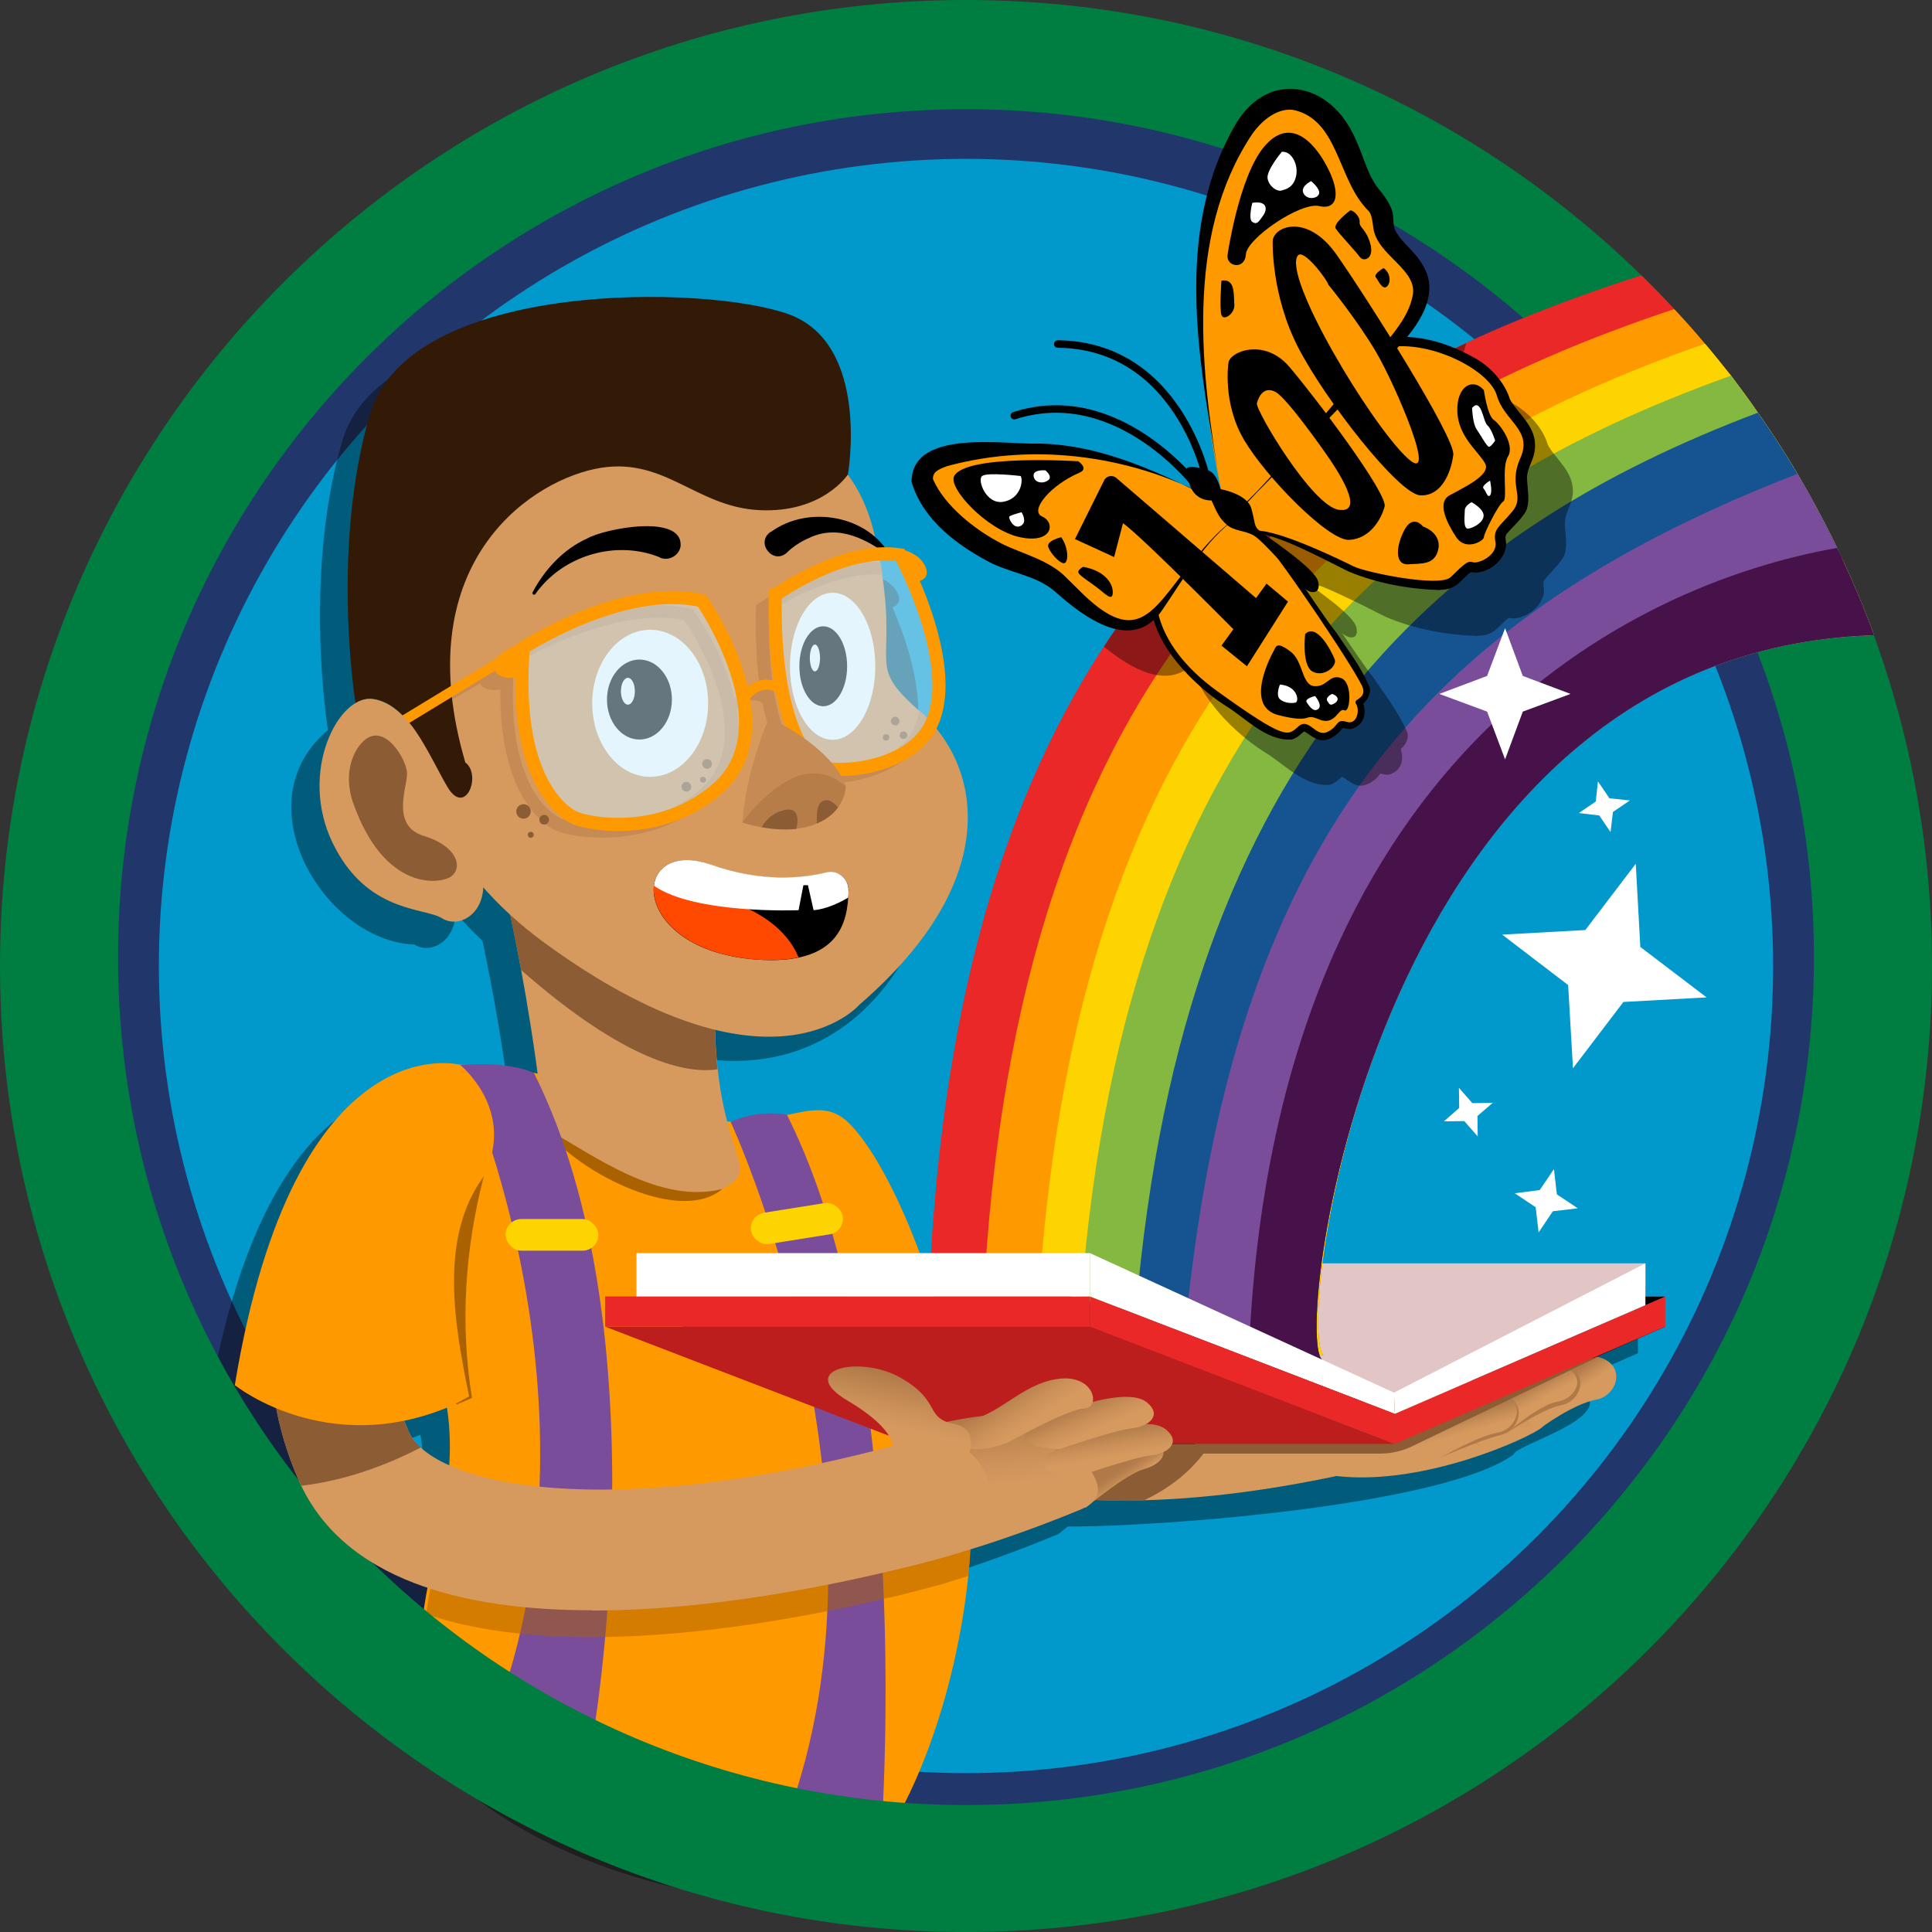 <?xml version="1.0" encoding="UTF-8"?>
<svg id="Layer_343" data-name="Layer 343" xmlns="http://www.w3.org/2000/svg" xmlns:xlink="http://www.w3.org/1999/xlink" viewBox="0 0 72 72">
  <rect x="0" y="0" width="72" height="72" fill="#333333" stroke="none"/>
  <defs>
    <style>
      .cls-1 {
        fill: #af7948;
      }

      .cls-2 {
        stroke: #000;
        stroke-width: .28px;
      }

      .cls-2, .cls-3, .cls-4 {
        fill: none;
        stroke-linecap: round;
        stroke-miterlimit: 10;
      }

      .cls-5 {
        fill: #d69a5f;
      }

      .cls-6 {
        fill: #165491;
      }

      .cls-7 {
        fill: #bc1e1e;
      }

      .cls-8 {
        fill: #007d40;
      }

      .cls-9 {
        fill: url(#linear-gradient-8);
      }

      .cls-10 {
        fill: url(#linear-gradient-7);
      }

      .cls-11 {
        fill: url(#linear-gradient-5);
      }

      .cls-12 {
        fill: url(#linear-gradient-6);
      }

      .cls-13 {
        fill: url(#linear-gradient-9);
      }

      .cls-14 {
        fill: url(#linear-gradient-4);
      }

      .cls-15 {
        fill: url(#linear-gradient-3);
      }

      .cls-16 {
        fill: url(#linear-gradient-2);
      }

      .cls-17 {
        fill: #8c5c34;
      }

      .cls-18 {
        fill: #cdecfc;
      }

      .cls-18, .cls-19 {
        opacity: .5;
      }

      .cls-20 {
        fill: url(#linear-gradient);
      }

      .cls-21 {
        fill: #ea2828;
      }

      .cls-22 {
        fill: #c68a54;
      }

      .cls-23 {
        fill: #e2c5c5;
      }

      .cls-24 {
        fill: #f90;
      }

      .cls-25 {
        fill: #2c005b;
      }

      .cls-26 {
        fill: #fff;
      }

      .cls-27 {
        fill: #331a06;
      }

      .cls-28 {
        fill: #ff4800;
      }

      .cls-29 {
        fill: #84b841;
      }

      .cls-30 {
        fill: #21376c;
      }

      .cls-31 {
        fill: url(#linear-gradient-10);
      }

      .cls-32 {
        fill: #b77d48;
      }

      .cls-33 {
        fill: #794d9a;
      }

      .cls-34 {
        opacity: .4;
      }

      .cls-19, .cls-35 {
        fill: #aa6100;
      }

      .cls-36 {
        fill: #fdd400;
      }

      .cls-3 {
        stroke-width: .37px;
      }

      .cls-3, .cls-4 {
        stroke: #f90;
      }

      .cls-4 {
        stroke-width: .49px;
      }

      .cls-37 {
        fill: #0198cc;
      }

      .cls-38 {
        fill: #461249;
      }
    </style>
    <linearGradient id="linear-gradient" x1="53.68" y1="54.77" x2="53.28" y2="51.53" gradientUnits="userSpaceOnUse">
      <stop offset=".34" stop-color="#d69a5f"/>
      <stop offset=".48" stop-color="#ca9058"/>
      <stop offset=".71" stop-color="#af7948"/>
    </linearGradient>
    <linearGradient id="linear-gradient-2" x1="58.83" y1="52.68" x2="57.7" y2="50.93" gradientUnits="userSpaceOnUse">
      <stop offset=".35" stop-color="#d69a5f"/>
      <stop offset=".47" stop-color="#ca9058"/>
      <stop offset=".67" stop-color="#af7948"/>
    </linearGradient>
    <linearGradient id="linear-gradient-3" x1="57.16" y1="53.12" x2="56.2" y2="51.3" xlink:href="#linear-gradient-2"/>
    <linearGradient id="linear-gradient-4" x1="54.75" y1="54.17" x2="54.14" y2="52.05" xlink:href="#linear-gradient-2"/>
    <linearGradient id="linear-gradient-5" x1="49.22" y1="79.97" x2="48.73" y2="78.44" gradientTransform="translate(-26.88 -8.71) rotate(-15.28)" gradientUnits="userSpaceOnUse">
      <stop offset="0" stop-color="#d69a5f"/>
      <stop offset=".13" stop-color="#c38a54"/>
      <stop offset=".28" stop-color="#b47d4b"/>
      <stop offset=".4" stop-color="#af7948"/>
    </linearGradient>
    <linearGradient id="linear-gradient-6" x1="41.36" y1="92.13" x2="42.74" y2="97.29" gradientTransform="translate(32.2 159.04) rotate(-21.69) scale(1 -1)" gradientUnits="userSpaceOnUse">
      <stop offset=".51" stop-color="#d69a5f"/>
      <stop offset=".7" stop-color="#ca9058"/>
      <stop offset="1" stop-color="#af7948"/>
    </linearGradient>
    <linearGradient id="linear-gradient-7" x1="45.52" y1="65.83" x2="45.44" y2="64.28" gradientTransform="translate(-11.67 -5.09) rotate(-6.89)" gradientUnits="userSpaceOnUse">
      <stop offset=".32" stop-color="#d69a5f"/>
      <stop offset=".58" stop-color="#ca9058"/>
      <stop offset="1" stop-color="#af7948"/>
    </linearGradient>
    <linearGradient id="linear-gradient-8" x1="45.14" y1="64.84" x2="44.64" y2="63.18" xlink:href="#linear-gradient-7"/>
    <linearGradient id="linear-gradient-9" x1="42.88" y1="64.4" x2="41.91" y2="62.42" xlink:href="#linear-gradient-7"/>
    <linearGradient id="linear-gradient-10" x1="32.98" y1="55.16" x2="33.81" y2="51.25" gradientUnits="userSpaceOnUse">
      <stop offset=".5" stop-color="#d69a5f"/>
      <stop offset=".69" stop-color="#ca9058"/>
      <stop offset="1" stop-color="#af7948"/>
    </linearGradient>
  </defs>
  <g id="_.svg" data-name=".svg">
    <circle id="_.svg-2" data-name=".svg" class="cls-30" cx="36" cy="36" r="33.2"/>
  </g>
  <g id="_.svg-3" data-name=".svg">
    <circle id="_.svg-4" data-name=".svg" class="cls-37" cx="36" cy="36" r="30.08"/>
  </g>
  <path class="cls-34" d="M61.06,49.32h-.74v-1.24h-13.13l-3.5,1.49-4.08-1.87h-6.34c-2.09-5.04-2.22-5.79-7.18-4.91-.24-.86-.44-2.35-.45-3.43,8.3,1.66,11.03-8.76,8.24-11.22.81-1.62,0-4.09-.62-5.5.65-.28-.12-1.06-.53-1.11l-.04-.08c-.25-.04-.51-.06-.77-.06-.1-.12-.2-.24-.32-.34-.2-.96-.58-1.78-1.03-2.38,0,0,.85-4.85-2.21-5.97-3.06-1.12-14.12-1.3-15.6,3.72s-.54,10.78-.54,10.78c.01,0,.02,0,.04-.02-3.3,2.68-.19,7.9,3.19,8.02.57.37,1.49-.08,1.53-1.17.31.35.64.69,1,1.03.41,1.95.72,3.74,1.02,5.94-1-.2-1.99-.33-2.89-.32,0-.03-6.15-1.63-8.39,11.94,0,0,.57.46,1.56.86.5,3.2,2.47,5.81,5.74,6.71-.06.32-.11.63-.16.95,0,0,0,0,0,0-1.37,7.38,14.9,11.77,16.93,8.55,1.5-2.04,3.07-6.39,3.36-10.96,1.16-.36,2.74-.91,4.29-1.56.11-.08.23-.19.35-.28,3.81,0,14.09-.83,16.62-2.69.09-.41,4.62-1.57,2.06-2.64l2.57-1.13v-1.12ZM14.44,54.69c-.19-.22-.27-.48-.36-.74.51-.11,1.04-.26,1.59-.48.12.74.15,1.46.11,2.16-.62-.28-.99-.53-1.35-.93ZM14,27.66h0c-.07-.07-.15-.14-.23-.21.1.08.17.15.23.21ZM13.4,27.21c.12.06.23.13.32.2-.1-.08-.21-.14-.32-.2ZM13.34,27.18c-.13-.06-.28-.11-.43-.13.15.02.29.07.43.13ZM12.62,27.06s-.06.02-.08.02c.03,0,.06-.02.08-.02Z"/>
  <path class="cls-5" d="M41.87,55.92c-6.72,0-9.36-2.42-9.94-3.05-.83-.92-.77-2.34.15-3.17.92-.83,2.34-.77,3.17.15,1.97,2.16,9.42,1.69,14.08.66,1.21-.27,2.41.5,2.68,1.71.27,1.21-.5,2.41-1.71,2.68-3.35.74-6.13,1.02-8.44,1.02Z"/>
  <path class="cls-17" d="M45.4,53.21s-.53,1.66-2.8,2.72c-.43.01-.34,0-.73,0-4.98,0-7.72-1.34-9.05-2.28.37-1.41.98-3.09,1.49-4.41.35.12.67.33.94.62,1.36,1.5,5.35,1.74,9.23,1.39.58.61.93,1.27.92,1.96Z"/>
  <path class="cls-20" d="M57.87,51.82c.14.31-.04,1.07-.44,1.4s-4.28,2.16-7.61,1.79c-1.11-.12-.86-2.49-.86-2.58s5.39-1.08,6.3-1.12,2.22-.34,2.61.52Z"/>
  <path class="cls-16" d="M57.43,53.21s1.19-.89,2.06-1.05,1.2-1.54-.26-1.64-3.14,1.68-3.14,1.68c0,0,.47.7,1.34,1.01Z"/>
  <path class="cls-1" d="M55.32,53.97s1.98-1.44,2.85-1.6,1.16-1.49-.3-1.59-3.09,1.88-3.09,1.88c0,0-.33,1,.54,1.3Z"/>
  <path class="cls-15" d="M55.43,54.04s1.73-1.65,2.6-1.8,1.21-1.29-.25-1.39-3.14,1.68-3.14,1.68c0,0-.07,1.21.8,1.51Z"/>
  <path class="cls-1" d="M53.14,54.55s1.92-.86,2.78-1.07,1.08-1.56-.39-1.58-3.05,1.84-3.05,1.84c0,0-.23.55.66.81Z"/>
  <path class="cls-14" d="M53.13,54.64s1.81-1.1,2.68-1.25,1.16-1.5-.31-1.6-3.14,1.68-3.14,1.68c0,0-.1.87.77,1.17Z"/>
  <path class="cls-11" d="M40.47,56.18s1.5-1.25,2.16-1.43,1.03-.66.42-1.03-1.12-.19-2.43.53-2.1,2.13-.15,1.93Z"/>
  <path class="cls-24" d="M14.76,48.13c-.97-1.29-1.59-2.85-1.59-4.46,0-1.11.28-2.29,1.19-3.15,2.34-2.21,9.39.57,11.43,1.08,3.05.76,4.46-.93,5.72.14s3.42,5.32,4.44,11.32-1.13,12.9-3.14,15.64c-2.01,2.74-11.29.11-15.63-4.07s2.81-9.52-2.43-16.5Z"/>
  <polygon points="52.11 53.81 38.54 53.81 48.49 49.44 62.06 49.44 52.11 53.81"/>
  <polygon points="52.11 52.69 38.54 52.69 48.49 48.32 62.06 48.32 52.11 52.69"/>
  <polygon class="cls-23" points="61.32 47.08 48.2 47.08 43.97 48.88 52.01 52.22 61.32 47.99 61.32 47.08"/>
  <path class="cls-25" d="M30.31,29.41c-.05.19-.34-.09-.76-.2s-.81-.02-.76-.2c.09-.45,1.66-.03,1.52.41Z"/>
  <path class="cls-5" d="M17.86,29.29s1.69,5.8,2.42,12.75c0,0,4.72,3.24,6.62,2.28s-.9-1.16-.12-9.34c0,0-5.86-6.65-8.92-5.69Z"/>
  <path class="cls-17" d="M26.74,39.85c-1.13.17-3.39-.25-7.32-3.7-.35-1.89-.72-3.5-1-4.69,2.68-.11,6.81,3.82,8.23,5.26-.04,1.27,0,2.3.09,3.13Z"/>
  <path class="cls-5" d="M26.39,15.56s5.09-.58,6.21,4.41c1.12,4.98-.56,4.58,1.68,6.54,2.24,1.96,3.22,6.21-2.25,10.93,0,0-3.28,3.86-11.72-2.29-7.66-5.58-5.31-14.22-1.99-17.09,2.81-2.43,8.06-2.49,8.06-2.49Z"/>
  <path class="cls-22" d="M34.29,26.5s-.02-.02-.03-.03c-.09.53-.31,1.01-.72,1.36-1.22,1.03-3.21.95-3.45.78-.26-.19-1.52-1.35-1.43-5.8.47-.3,2.49-1.54,4.23-1.39-.02-.15-.05-.32-.08-.48-2.12-.11-4.44,1.49-4.54,1.55l-.1.07v.12c-.03,1.25.04,2.26.17,3.08-.16-.04-.33-.04-.49,0-.19.04-.35.14-.48.24-.4-1.67-1.43-3.12-1.51-3.22l-.05-.08-.09-.02c-3-.67-6.76,1.66-6.92,1.75l-.1.07v.03c-.23.1-.55.27-.74.47l-2.71,1.59-1.5.88c-.09.05-.12.16-.06.25.04.06.11.09.18.08.03,0,.05-.01.08-.02l1.34-.79,2.6-1.52c.09.18.34.29.76.23-.06,3.96,1.65,5.05,2.02,5.23.33.16,1.36.39,2.58.24.97-.12,2.06-.47,3.05-1.26,1.18-.95,1.37-2.25,1.16-3.49.1-.11.27-.25.48-.31.15-.03.31,0,.47.07.38,1.92,1.1,2.61,1.38,2.82.23.17.89.25,1.66.16s1.73-.39,2.42-.97c.42-.35.68-.8.81-1.31-.12-.13-.25-.26-.38-.37ZM25.97,29.53c-2.16,1.73-4.79,1.11-5.09.96-.35-.17-2.08-1.27-1.72-5.73.61-.36,3.82-2.15,6.34-1.65.4.59,2.89,4.49.47,6.42Z"/>
  <path d="M28.72,19.83c1.43-1.05,3.7-.6,4.48.93-.87-.64-1.92-1.24-3.03-.72-.31.13-.63.34-.83.54-.51.5-1.21-.35-.62-.76h0Z"/>
  <path d="M24.59,20.77c-1.63-.66-3.62-.08-4.64,1.37-.04.06-.14,0-.1-.07.45-.85,1.15-1.61,2.05-2.01.63-.36,3.6-.94,3.46.32-.07.34-.45.54-.77.4h0Z"/>
  <path class="cls-27" d="M17.32,28.4c.66.44.03,2.08-.65.92-.39-.66-.93-1.86-1.53-2.52,0,0-.98-1.19-1.89-.59,0,0-.94-5.76.54-10.78s12.54-4.83,15.6-3.72,2.21,5.97,2.21,5.97c0,0-.94,1.46-3.33,1.33s-3.56-2.08-6.12-1.53-6.94,3.66-4.81,10.93Z"/>
  <line class="cls-3" x1="19.5" y1="24.14" x2="14.47" y2="27.2"/>
  <ellipse class="cls-26" cx="24.23" cy="26.21" rx="2.16" ry="2.74"/>
  <ellipse cx="23.83" cy="26.07" rx="1.21" ry="1.49"/>
  <ellipse class="cls-26" cx="23.4" cy="25.76" rx=".26" ry=".5"/>
  <path class="cls-3" d="M27.71,26.05s.55-.91,1.4-.36"/>
  <path class="cls-24" d="M19.51,23.92s-.68.26-.99.6-.03.94.93.66l.06-1.26Z"/>
  <path class="cls-24" d="M33.52,20.48s.26-.02.64.24.72,1.01-.28.97l-.36-1.21Z"/>
  <circle class="cls-17" cx="25.58" cy="29.32" r=".18"/>
  <circle class="cls-17" cx="26.35" cy="28.47" r=".18"/>
  <circle class="cls-17" cx="26.2" cy="29.06" r=".11"/>
  <ellipse class="cls-26" cx="31.03" cy="24.83" rx="1.59" ry="2.74"/>
  <ellipse cx="30.68" cy="24.83" rx=".89" ry="1.49"/>
  <ellipse class="cls-26" cx="30.37" cy="24.52" rx=".19" ry=".5"/>
  <circle class="cls-17" cx="33.02" cy="27.48" r=".12"/>
  <path class="cls-18" d="M19.5,24.14s3.75-2.44,6.66-1.75c0,0,3.29,4.74.51,7.06-2.15,1.8-4.86,1.24-5.31,1-.5-.26-2.23-1.58-1.86-6.3Z"/>
  <circle class="cls-17" cx="33.36" cy="26.87" r=".16"/>
  <circle class="cls-17" cx="33.67" cy="27.4" r=".14"/>
  <path class="cls-18" d="M28.89,22.18s2.54-1.84,4.66-1.5c0,0,2.79,5.13.61,7.04-1.27,1.11-3.4,1.06-3.73.8-.36-.28-1.63-1.66-1.54-6.34Z"/>
  <circle class="cls-17" cx="19.51" cy="30.24" r=".27"/>
  <circle class="cls-17" cx="20.28" cy="30.55" r=".18"/>
  <circle class="cls-17" cx="19.78" cy="31.11" r=".11"/>
  <path class="cls-4" d="M19.5,24.14s3.75-2.44,6.66-1.75c0,0,3.29,4.74.51,7.06-2.15,1.8-4.86,1.24-5.31,1-.5-.26-2.23-1.58-1.86-6.3Z"/>
  <path class="cls-4" d="M28.89,22.18s2.54-1.84,4.66-1.5c0,0,2.79,5.13.61,7.04-1.27,1.11-3.4,1.06-3.73.8-.36-.28-1.63-1.66-1.54-6.34Z"/>
  <path class="cls-22" d="M28.89,26.88c.63.27,2.23,1.27,2.63,2.4,0,0,0,1-1.17,1.45s-2.68-.07-2.68-.07c0,0,.06-1.6.88-3.64.05-.13.21-.2.34-.14Z"/>
  <path class="cls-32" d="M31.52,29.32s0,0,0,0c-.01.2-.13,1.01-1.16,1.4-1.18.45-2.68-.07-2.68-.07,0,0,0,0,0-.02.56-.74,1.58-1.75,2.52-1.8.77-.04,1.05.3,1.32.48Z"/>
  <path class="cls-5" d="M17.99,32.64c.2,1.39-.87,1.99-1.52,1.58s-2.81-.18-4.08-2.82.23-5.54,1.51-5.35,1.99,1.98,1.99,1.98c0,0,1.9,3.24,2.1,4.61Z"/>
  <path class="cls-17" d="M13.16,29.93c-.18-.52-.22-1.1-.04-1.62.1-.29.26-.57.52-.77.75-.54,1.51.78,1.53,1.27s-.63,1.96.62,2.34,1.46,1.17,1.04,1.5c-.4.31-2.5.6-3.67-2.73Z"/>
  <path class="cls-17" d="M29.67,30.89c-.46.05-.92,0-1.28-.06.1-.2.34-.52.84-.64.58-.14.51.43.45.69Z"/>
  <path class="cls-17" d="M31.23,30.09c-.16.22-.41.44-.79.6-.02-.65.09-.85.36-.87.15-.01.31.13.43.27Z"/>
  <path class="cls-35" d="M20.29,42.02c1.93,1.11,4.33,2.87,6.63,2.29-1.67,1.41-5.68-.83-6.63-2.29h0Z"/>
  <path class="cls-17" d="M44.39,54.17h7.05c.41,0,.81-.09,1.18-.27l6.91-3.32-14.82,2.73-.32.86Z"/>
  <path class="cls-24" d="M19.51,23.92s-.68.26-.99.6-.03.94.93.66l.06-1.26Z"/>
  <path d="M31.63,33.2c0-.45-.39-.79-.83-.68-.88.22-2.41.38-4.31-.29-3.04-1.07-3.12,3.17,1.69,3.53,3.09.23,3.42-1.38,3.44-2.56Z"/>
  <path class="cls-28" d="M29.76,35.68c-.43.09-.94.12-1.57.08-2.79-.21-3.94-1.73-3.82-2.75,1.3.1,4.53.56,5.39,2.67Z"/>
  <path class="cls-35" d="M17.34,44.6c-.12.12-1.54,1.67-2.29,3.93-.09-.13-.19-.26-.29-.4-.97-1.29-1.59-2.84-1.59-4.46,0-.41.04-.83.14-1.23.42-.55.72-.88.78-.94.85-.89,2.27-.93,3.17-.07.89.85.93,2.27.08,3.17Z"/>
  <path class="cls-33" d="M17.13,39.68s5.59,11.98,1.51,23.75l3.43,1.46s2.7-15.17-2.17-24.9c0,0-.85-.46-2.77-.3Z"/>
  <path class="cls-33" d="M27.23,41.81s6.35,13.7,2.27,25.46l3.32,1.43s1.39-17.42-3.49-27.15c0,0-.97-.24-2.1.26Z"/>
  <path class="cls-19" d="M36.09,58.73c-.25.08-.49.15-.71.22-.03,0-.06.03-.1.04-.25.07-.59.16-.98.26-.8.22-1.27.31-1.27.31-2.69.64-6.91,1.45-10.98,1.45-2.19,0-4.34-.23-6.17-.86.19-1.4.64-2.93.84-4.57,2.58,1.17,8.26,1.51,16.64-.73.17-.27.37-.46.67-.55.76-.21,1.45-.36,2.05-.46.19,1.61.18,3.27.01,4.89Z"/>
  <path class="cls-26" d="M31.62,33.2c0,.08,0,.16-.01.25-.3.18-.8.43-1.29.47l-.21-.93h-.17l-.18.93s-3.85.16-5.39-.91c.09-.74.84-1.23,2.12-.79,1.89.67,3.42.51,4.31.29.43-.11.83.24.82.68Z"/>
  <polygon class="cls-7" points="51.98 53.81 33.92 53.81 22.55 49.44 40.62 49.44 51.98 53.81"/>
  <polygon class="cls-7" points="51.98 52.69 33.92 52.69 22.55 48.32 40.62 48.32 51.98 52.69"/>
  <polygon class="cls-21" points="62.06 48.32 62.06 49.44 51.98 53.81 51.98 52.69 62.06 48.32"/>
  <path class="cls-12" d="M33.03,58.56s2.97-.54,7.21-2.29c1.87-.77-.65-2.48-1.33-3.24-.42-.48-2.25-.46-4.89.27-1.08.3-.98,2.05-2.14,3.68,0,0-.46,1.24,1.15,1.58Z"/>
  <path class="cls-10" d="M40.22,55.01s1.99-.69,2.67-.77,1.12-.5.57-.96-2-.11-3.4.41-1.79,1.24.16,1.32Z"/>
  <path class="cls-9" d="M39.51,54s1.99-.69,2.67-.77,1.12-.5.57-.96-2-.11-3.4.41-1.79,1.24.16,1.32Z"/>
  <path class="cls-13" d="M37.62,53.73s2.17-1.22,2.79-1.24.39-1.3-1-1.1-2.16,1.39-3.52,1.6-.35,1.6,1.73.74Z"/>
  <path class="cls-31" d="M33.25,54.04s.3-.68-1.66-1.84.47-1.73,2-.84.84,1.49,1.99,1.71.47,1.83-.43,2.09-2.56.46-1.9-1.12Z"/>
  <polygon class="cls-26" points="51.95 51.9 61.32 47.08 61.32 48.64 51.98 52.69 51.95 51.9"/>
  <path id="_.svg-2" data-name=" .svg-2" class="cls-8" d="M36,67.27c-17.45,0-31.6-14.15-31.6-31.6S18.55,4.07,36,4.07s31.6,14.15,31.6,31.6h0c0,17.45-14.15,31.6-31.6,31.6ZM36,0C16.12,0,0,16.12,0,36s16.12,36,36,36,36-16.12,36-36S55.88,0,36,0Z"/>
  <path class="cls-21" d="M69.84,23.67c-18.66.58-21.63,25.93-20.51,26.84l-14.66-3.43c1.39-24.91,13.41-32.6,26.5-36.82,3.81,3.73,6.8,8.3,8.67,13.41Z"/>
  <path class="cls-24" d="M49.33,50.51l-1.57-.37-2.07-.48-2.18-.51-1.18-.28-2.04-.47-1.56-.37-2.03-.47c1.5-24,13-31.8,25.69-36.04.4.42.78.85,1.15,1.29.33.39.65.79.97,1.19.34.45.68.91,1,1.38.44.62.85,1.25,1.25,1.9.45.74.87,1.5,1.27,2.28.26.49.5,1,.73,1.51.4.85.75,1.72,1.08,2.6-18.66.58-21.63,25.93-20.51,26.84Z"/>
  <path class="cls-36" d="M49.33,50.51l-1.57-.37-2.07-.48-2.18-.51-1.18-.28-2.04-.47-1.56-.37c1.6-23.06,12.55-30.94,24.81-35.22.33.39.65.79.97,1.19.34.45.68.91,1,1.38.44.62.85,1.25,1.25,1.9.45.74.87,1.5,1.27,2.28.26.49.5,1,.73,1.51.4.85.75,1.72,1.08,2.6-18.66.58-21.63,25.93-20.51,26.84Z"/>
  <path class="cls-29" d="M49.27,50.67l-1.51-.53-2.07-.48-2.18-.51-1.18-.28-2.04-.47c1.72-22.24,12.29-30.12,24.22-34.4.34.45.68.91,1,1.38.44.62.85,1.25,1.25,1.9.45.74.87,1.5,1.27,2.28.26.49.5,1,.73,1.51.4.85.75,1.72,1.08,2.6-18.66.58-21.69,26.09-20.57,27Z"/>
  <path class="cls-6" d="M49.27,50.67l-1.51-.53-2.07-.48-2.18-.51-1.18-.28c1.8-21.21,11.76-29.17,23.18-33.49.44.62.85,1.25,1.25,1.9.45.74.87,1.5,1.27,2.28.26.49.5,1,.73,1.51.4.85.75,1.72,1.08,2.6-18.66.58-21.69,26.09-20.57,27Z"/>
  <path class="cls-33" d="M49.27,50.67l-1.51-.53-2.07-.48-1.48-.54c1.89-18.46,9.44-26.27,22.77-31.46.45.74.64,1.12,1.04,1.9.26.49.5,1,.73,1.51.4.85.75,1.72,1.08,2.6-18.66.58-21.69,26.09-20.57,27Z"/>
  <path class="cls-38" d="M49.27,50.67l-1.51-.53-1.21.07c.99-21.88,14.12-28.42,21.91-29.79.26.49.07.14.3.65.4.85.75,1.72,1.08,2.6-18.66.58-21.69,26.09-20.57,27Z"/>
  <rect class="cls-26" x="23.72" y="46.7" width="16.9" height="1.62"/>
  <polygon class="cls-26" points="51.95 51.9 51.98 52.69 40.62 48.32 40.62 46.7 51.95 51.9"/>
  <path class="cls-5" d="M22.05,60.01c-4.75,0-9.29-1.1-10.93-4.87-3.41-7.83,2.71-14.36,2.97-14.64.86-.9,2.28-.93,3.17-.07.89.85.93,2.27.08,3.17-.2.21-4.31,4.69-2.11,9.75.88,2.01,7.47,3.5,18.84.32,1.19-.34,2.43.36,2.77,1.56.33,1.19-.36,2.43-1.55,2.77-1.84.52-7.68,2.02-13.23,2.02Z"/>
  <path class="cls-17" d="M15.69,53.94c-.92.48-2.57,1.21-4.46,1.43-.04-.08-.08-.15-.11-.22-1.38-3.17-1.2-6.12-.47-8.53l4.41.92c-.56,1.65-.76,3.68.17,5.81.09.21.25.42.46.59Z"/>
  <path class="cls-24" d="M17.13,39.68s-6.14-1.63-8.38,11.94c0,0,3.78,3.05,8.79.43,0,0-1.13-5.06.48-8.22,1.25-2.46-.89-4.16-.89-4.16Z"/>
  <rect class="cls-21" x="22.55" y="48.32" width="18.06" height="1.12"/>
  <polygon class="cls-21" points="40.62 48.32 51.98 52.69 51.98 53.81 40.62 49.44 40.62 48.32"/>
  <path class="cls-35" d="M17.01,52.3l.51-.28-.03.06c-.54-2.64-1.16-5.94.54-8.24-.7,2.7-.89,5.49-.44,8.26,0,0-.03.01-.03.01l-.54.23s-.05-.03-.02-.05h0Z"/>
  <path class="cls-34" d="M58.16,20.91c-.19.28-.45.49-.61.71-.03.05-.04.05-.03.19.14.59-.45,1.15-1.02,1.23-.05.02-.18,0-.27-.01-.03.02-.11.07-.16.13l-.35.33c-.32.23-.47.17-.67.21-1.17-.04-2.31-.25-3.38-.7-.28-.13-.98-.5-1.27-.63-.56-.27-1.13-.54-1.72-.71-.03-.01-.07-.02-.1-.02.54.37,1.85,1.29,1.96,1.72.12.45-.22.5-.53.23.4.58.79,1.17,1.2,1.7.46.68.88,1.21,1.23,1.99.09.21-.06.5-.24.63.12.38.05.78-.38.94-.14.05-.3-.01-.38-.02-.02.03-.07.09-.14.17-.14.12-.24.2-.45.26-.36.1-.62-.2-.83-.31-.11.06-.22.23-.47.3-.97.07-1.72-.82-2.5-1.27-1-.65-2.29-1.89-2.64-3.19-.97.89-2.3.1-3.27-.69,1.13-1.74,2.38-3.27,3.74-4.63.2.1.41.19.62.29-.04-.02-.08-.03-.11-.04.11.05.22.1.32.14.03.01.07.02.1.04-.02-.03-.04-.06-.05-.1-.02-.04-.03-.07-.04-.1-.12-.14-.3-.33-.52-.55.06-.07.13-.13.2-.2l.22.22s.01-.01.01-.02c.04-.08.3-.06.48-.02-.05-.17-.13-.39-.22-.63.07-.08.14-.14.22-.21.16.39.27.72.33.93.13.05.31.17.47.71,0,0-.18-.8-.37-2.02,2.47-2.13,5.21-3.79,8.1-5.12-.11.53-.43,1.03-.79,1.46.86.03,1.73.34,2.48.76.59.31,1.17.92,1.35,1.56.3.57,1.02,1.03.93,1.87-.05.37-.23.6-.28.92-.07.36.21,1.15-.17,1.55Z"/>
  <g>
    <path d="M46.12,18.69c.53-1.16,1.31-2.18,2.36-2.91.71-.89,1.13-2.34,2.49-2.95,1.31-.57,2.77-.17,3.95.49.59.31,1.16.92,1.35,1.56.31.57,1.02,1.02.93,1.86-.04.38-.22.6-.28.92-.07.36.21,1.15-.16,1.55-.19.27-.46.49-.62.7-.03.06-.04.06-.03.19.13.6-.46,1.16-1.02,1.23-.09.04-.47-.05-.28-.02.11-.04-.07.04-.15.14l-.35.33c-.32.23-.47.17-.67.21-1.17-.04-2.31-.25-3.38-.69-.27-.13-.98-.5-1.26-.63-.56-.27-1.13-.54-1.73-.71-.27-.08-.66-.08-.9-.35-.24-.26-.29-.61-.25-.92h0ZM46.12,18.69c0,.76.48,1.04,1.2,1.05.92.17,1.87.55,2.73.92,1.12.52,2.63.72,3.78.6.31-.26.45-.59.97-.68.35.04.12.03.19.02.03,0,.08-.02.12-.04.15-.09.28-.15.24-.34-.13-.38.21-.91.48-1.14.15-.19.33-.3.33-.53-.01-.19-.12-.63-.06-1.01.03-.3.21-.63.25-.89.1-.32-.44-.73-.8-1.41-.19-.43-.18-.54-.38-.74-.97-.97-2.68-1.51-3.95-1.07-1.19.44-1.61,1.73-2.44,2.64-1.22.73-1.87,1.43-2.66,2.63h0Z"/>
    <path class="cls-24" d="M45.5,18.23s-1.69-7.43,0-11.79c1.69-4.36,4.09-2.74,4.81-.64.72,2.09,1.18,1.46,1.24,2.63s2.89,1.59.36,4.38c-2.53,2.79-5.35,5.92-5.74,6.16s-.68-.74-.68-.74Z"/>
    <path class="cls-24" d="M46.12,18.69s1.15-2.04,2.11-2.46,1.32-2.59,3.04-3.18,4.23.7,4.51,1.68,1.35,1.29.88,2.34.19,1.4-.3,1.99-.72.64-.63,1.14-.65.83-.85.75-.41.17-.82.56-3.17-.18-3.61-.4-2.53-1.24-3.49-1.33-.86-1.1-.86-1.1Z"/>
    <path d="M45.74,19.25l-2.18,2.06c-1.3,2.24,1.97,4.34,3.62,5.36.48.26.75.51,1.01.19.1-.12.42-.24.63-.13.24.1.34.27.5.3.1-.03.22-.13.3-.24.12-.19.47-.23.66-.15-.01.07.1-.2.03-.27.01.01-.04-.04-.06-.16-.06-.21.18-.38.27-.43.09-.11-.21-.48-.3-.68,0,0-.78-1.27-.78-1.27-1.13-1.59-1.9-3.63-3.71-4.58h0ZM45.74,19.25c1.94.74,2.86,2.79,4.07,4.34.45.68.88,1.21,1.22,1.99.1.23-.1.6-.31.69,0,.01.06-.09.04-.14-.01-.05-.02-.06.02.01.15.4.1.83-.37,1.01-.15.05-.31-.02-.39-.02.07-.05-.01.03-.13.17-.13.12-.23.2-.45.27-.36.09-.62-.2-.83-.31-.11.05-.22.23-.47.3-.97.06-1.73-.82-2.5-1.28-1.51-.98-3.71-3.32-2.27-5.17,0,0,2.37-1.86,2.37-1.86h0Z"/>
    <path class="cls-24" d="M45.74,19.25s-1.76,1.43-2.33,2.01-.62,2.65,1.97,4.51c2.58,1.85,2.61,1.65,3.01,1.3s.63.41,1.07.21.32-.51.72-.38.5-.45.36-.66.34-.16.26-.57-3.08-4.86-3.66-5.45-1.39-.95-1.39-.95Z"/>
    <path class="cls-24" d="M45.43,18.72s-3.65-1.99-6.23-1.98-6.35-.12-4.21,2.22c2.14,2.34,3.35,1.69,4.61,2.89s2.63,2.25,3.75.63,2.25-2.98,2.64-3.09-.56-.66-.56-.66Z"/>
    <path d="M45.16,18.65s-.59.05-.81-.55-.18-.54-.13-.64c.06-.12.58-.02.67.03s.38-.03.6.74c0,0,.98.17,1.14.71s.08.67.33.86,2.03,1.37,2.16,1.86-.29.53-.6.17-1.45-1.67-1.79-1.87-.75-.16-1.03-.42-.34-.43-.55-.89Z"/>
    <path d="M45.5,18.23c-.76-4.46-1.87-9.52.59-13.67,1.2-1.92,3.34-1.49,4.29.34.41.78.53,1.5.93,2.05.23.28.62.76.61,1.16,0,.12.02.34.07.46.24.48.73.77,1.03,1.31.76,1.22-.4,2.55-1.18,3.33,0,0-3.21,3.3-3.21,3.3l-1.6,1.65c-.66.63-1.09,1.46-1.53.06h0ZM45.5,18.23c.11.28.3.91.69.72.85-.77,1.58-1.67,2.35-2.52,0,0,2.98-3.51,2.98-3.51.49-.58.97-1.18,1.11-1.83.29-1.03-1.32-1.55-1.45-2.6-.03-.19-.05-.49-.17-.62-1.17-1.14-1.1-3.38-2.79-3.77-.55-.09-1.14.31-1.55.89-2.54,3.8-1.93,8.92-1.17,13.24h0Z"/>
    <path d="M45.43,18.72c-3.07-1.73-6.79-2.26-10.13-1.35-.33.12-.55.22-.53.49.44,1,1.57,1.89,2.56,2.4.73.37,1.79.61,2.42,1.28,0,0,.63.62.63.62,1.97,1.88,2.55.67,3.86-.99.55-.66,1.12-1.41,1.85-1.87-.11-.26-.41-.41-.65-.57h0ZM45.43,18.72c.24.16.54.29.66.57-1.2.87-1.93,2.21-2.76,3.42-1.12,1.68-2.96.28-4.03-.68-.68-.57-1.48-.64-2.33-1.03-1.27-.66-2.56-1.59-3-3.04,0-2.01,3.5-1.38,4.74-1.43,2.41.04,4.62,1.14,6.72,2.19h0Z"/>
    <path d="M46.44,23.93s-3.93-3.99-4.59-4.43l-.33,1.26-1.46-.67,1.09-2.19c.08-.17.31-.21.45-.09l5.64,4.85-.8,1.27Z"/>
    <polygon points="47.2 21.75 45.52 24.06 46.47 24.83 48 22.42 47.2 21.75"/>
    <path d="M45.78,13.53s-.23,1.48.58,2.86,3.15,3.77,3.92,3.73,1.19-.76,1.32-1.24-2.61-4.11-3.55-5.21-2.24-.56-2.27-.14Z"/>
    <path d="M47.43,9.02s-.06,1.97.95,3.93,3.75,5.47,4.55,5.51,1.15-.87,1.23-1.51-3.23-5.86-4.35-7.46-2.41-1.03-2.38-.47Z"/>
    <path class="cls-24" d="M49.4,16.89s-1.42-2.04-1.86-2.28-.64.18-.7.42,2.06,3.84,3.06,3.97-.04-1.46-.5-2.11Z"/>
    <path class="cls-24" d="M49.52,10.64c-.07-.24-.94-1.38-1.15-1.12-.6.76,2.72,6.3,4.08,7.55,1.2,1.11-.45-2.72-1.15-3.92s-1.78-2.52-1.78-2.52Z"/>
    <path d="M47.46,24.27s-1.16,2.04.18,2.38.91-.1,1.52.16.72-.46.94-.34.32-1.04-.12-1.2-.52.34-1,.3-.4-.94-.9-1.3-.51-.21-.62,0Z"/>
    <path d="M48.64,23.63s-.14,1.18.28,1.4.92-.2.82-.46-.66-1.38-1.1-.94Z"/>
    <path d="M40.17,17.19s-4.17-.27-4.61.55c-.24.45,1.23,2.02,2.45,2.28s1.33-.55.83-.77.34-1.19,1.38-1.63c.39-.16-.05-.44-.05-.44Z"/>
    <path d="M39.55,20.02s-.58.13-.48.38.42.59.58.59.2-.53-.1-.97Z"/>
    <path d="M40.38,21.12s-.29.13-.16.27.38.29.67.51.58.55.58.17-.36-.81-1.08-.94Z"/>
    <path class="cls-26" d="M38.04,17.74s-1.25-.15-1.44,0,.15,1.07.79.96.75-.77.65-.96Z"/>
    <path class="cls-26" d="M38.07,19.09s-.44.11-.46.17.15.45.4.35.15-.37.06-.52Z"/>
    <path class="cls-26" d="M38.96,17.53s-.47-.05-.44.21.35.3.54.16-.1-.37-.1-.37Z"/>
    <path class="cls-26" d="M47.7,25.51s-.17.4,0,.55.47.16.59.12.09-.61-.59-.67Z"/>
    <path class="cls-26" d="M49.01,25.94s-.41.09-.31.24.26.38.43.24-.12-.48-.12-.48Z"/>
    <path class="cls-26" d="M49.64,25.86s-.3.14-.15.3c.04.04.06.18.26.04s.07-.29-.11-.34Z"/>
    <path d="M45.75,9.48s.42-2.88,1.35-4,1.82-.28,2.35.72.4,1.64-.29,1.48-2.69,1.2-2.73,1.8-.76.46-.68,0Z"/>
    <path d="M50.32,7.84s-.66.49-.54.68.74.84.89,1.05.55.07.4-.48-.42-.61-.4-.81-.21-.43-.34-.44Z"/>
    <path d="M51.56,9.99s-.38.22-.29.34.24.47.4.36.18-.5-.11-.7Z"/>
    <path d="M45.52,10.46s-.08,1.04,0,1.28.51-.06.48-.39.05-.99-.48-.89Z"/>
    <path d="M55.3,14.54s.13.95.37,1.11.79.93.53,1.36,0,1.57-.18,1.68-.72,1.19-.72,1.33-.68.53-1.03,0-.73-1.29-.25-1.56,1.55-.75,1.33-1.18-1.01-.99-1.04-1.95.59-1.26.99-.79Z"/>
    <path d="M53.03,19.62s-.36-.47-.68.11-.4,1.33.13,1.3.93,0,1.09-.45-.11-.8-.54-.96Z"/>
    <path class="cls-26" d="M54.85,18.71s-.26.13-.26.3-.08.72.13.69.57-.24.57-.49-.44-.49-.44-.49Z"/>
    <path class="cls-26" d="M55.53,17.91s-.34.2-.24.3.14.36.24.25,0-.55,0-.55Z"/>
    <path class="cls-26" d="M54.86,15.2s.02.59.17.8.38.65.46.65.23-.23.23-.23c0,0-.13-.43-.29-.57s-.22-1.03-.56-.66Z"/>
    <path class="cls-26" d="M47.76,5.67s-.58.69-.52.99.36.49.52.44.44-.1.54-.53-.17-.96-.54-.91Z"/>
    <path class="cls-26" d="M48.86,6.75s-.42.2-.28.46.54.19.58,0-.3-.46-.3-.46Z"/>
    <path class="cls-26" d="M46.67,7.56s-.16.61,0,.71.21.04.4-.23.13-.57-.4-.48Z"/>
    <path class="cls-2" d="M44.66,18.19s-2.94-3.96-6.86-2.7"/>
    <path class="cls-2" d="M44.96,17.82s-1.03-4.95-5.54-5"/>
  </g>
  <polygon class="cls-26" points="58.62 39.81 58.44 36.71 55.98 34.83 59.08 34.66 60.96 32.19 61.13 35.29 63.6 37.17 60.5 37.34 58.62 39.81"/>
  <polygon class="cls-26" points="55.07 42.35 54.57 41.78 53.81 41.79 54.38 41.29 54.37 40.54 54.87 41.11 55.63 41.1 55.06 41.59 55.07 42.35"/>
  <polygon class="cls-26" points="57.34 45.93 57.23 44.99 56.45 44.47 57.38 44.35 57.91 43.57 58.02 44.51 58.8 45.03 57.87 45.14 57.34 45.93"/>
  <polygon class="cls-26" points="56.09 23.41 56.75 25.19 58.53 25.86 56.75 26.52 56.09 28.3 55.42 26.52 53.64 25.86 55.42 25.19 56.09 23.41"/>
  <polygon class="cls-26" points="60.02 31.01 59.6 30.39 58.84 30.3 59.47 29.87 59.55 29.12 59.98 29.75 60.74 29.83 60.11 30.26 60.02 31.01"/>
  <rect class="cls-36" x="18.84" y="45.43" width="3.46" height="1.18" rx=".59" ry=".59"/>
  <rect class="cls-36" x="27.97" y="45.01" width="3.46" height="1.18" rx=".59" ry=".59" transform="translate(-6.82 5.25) rotate(-9.07)"/>
</svg>